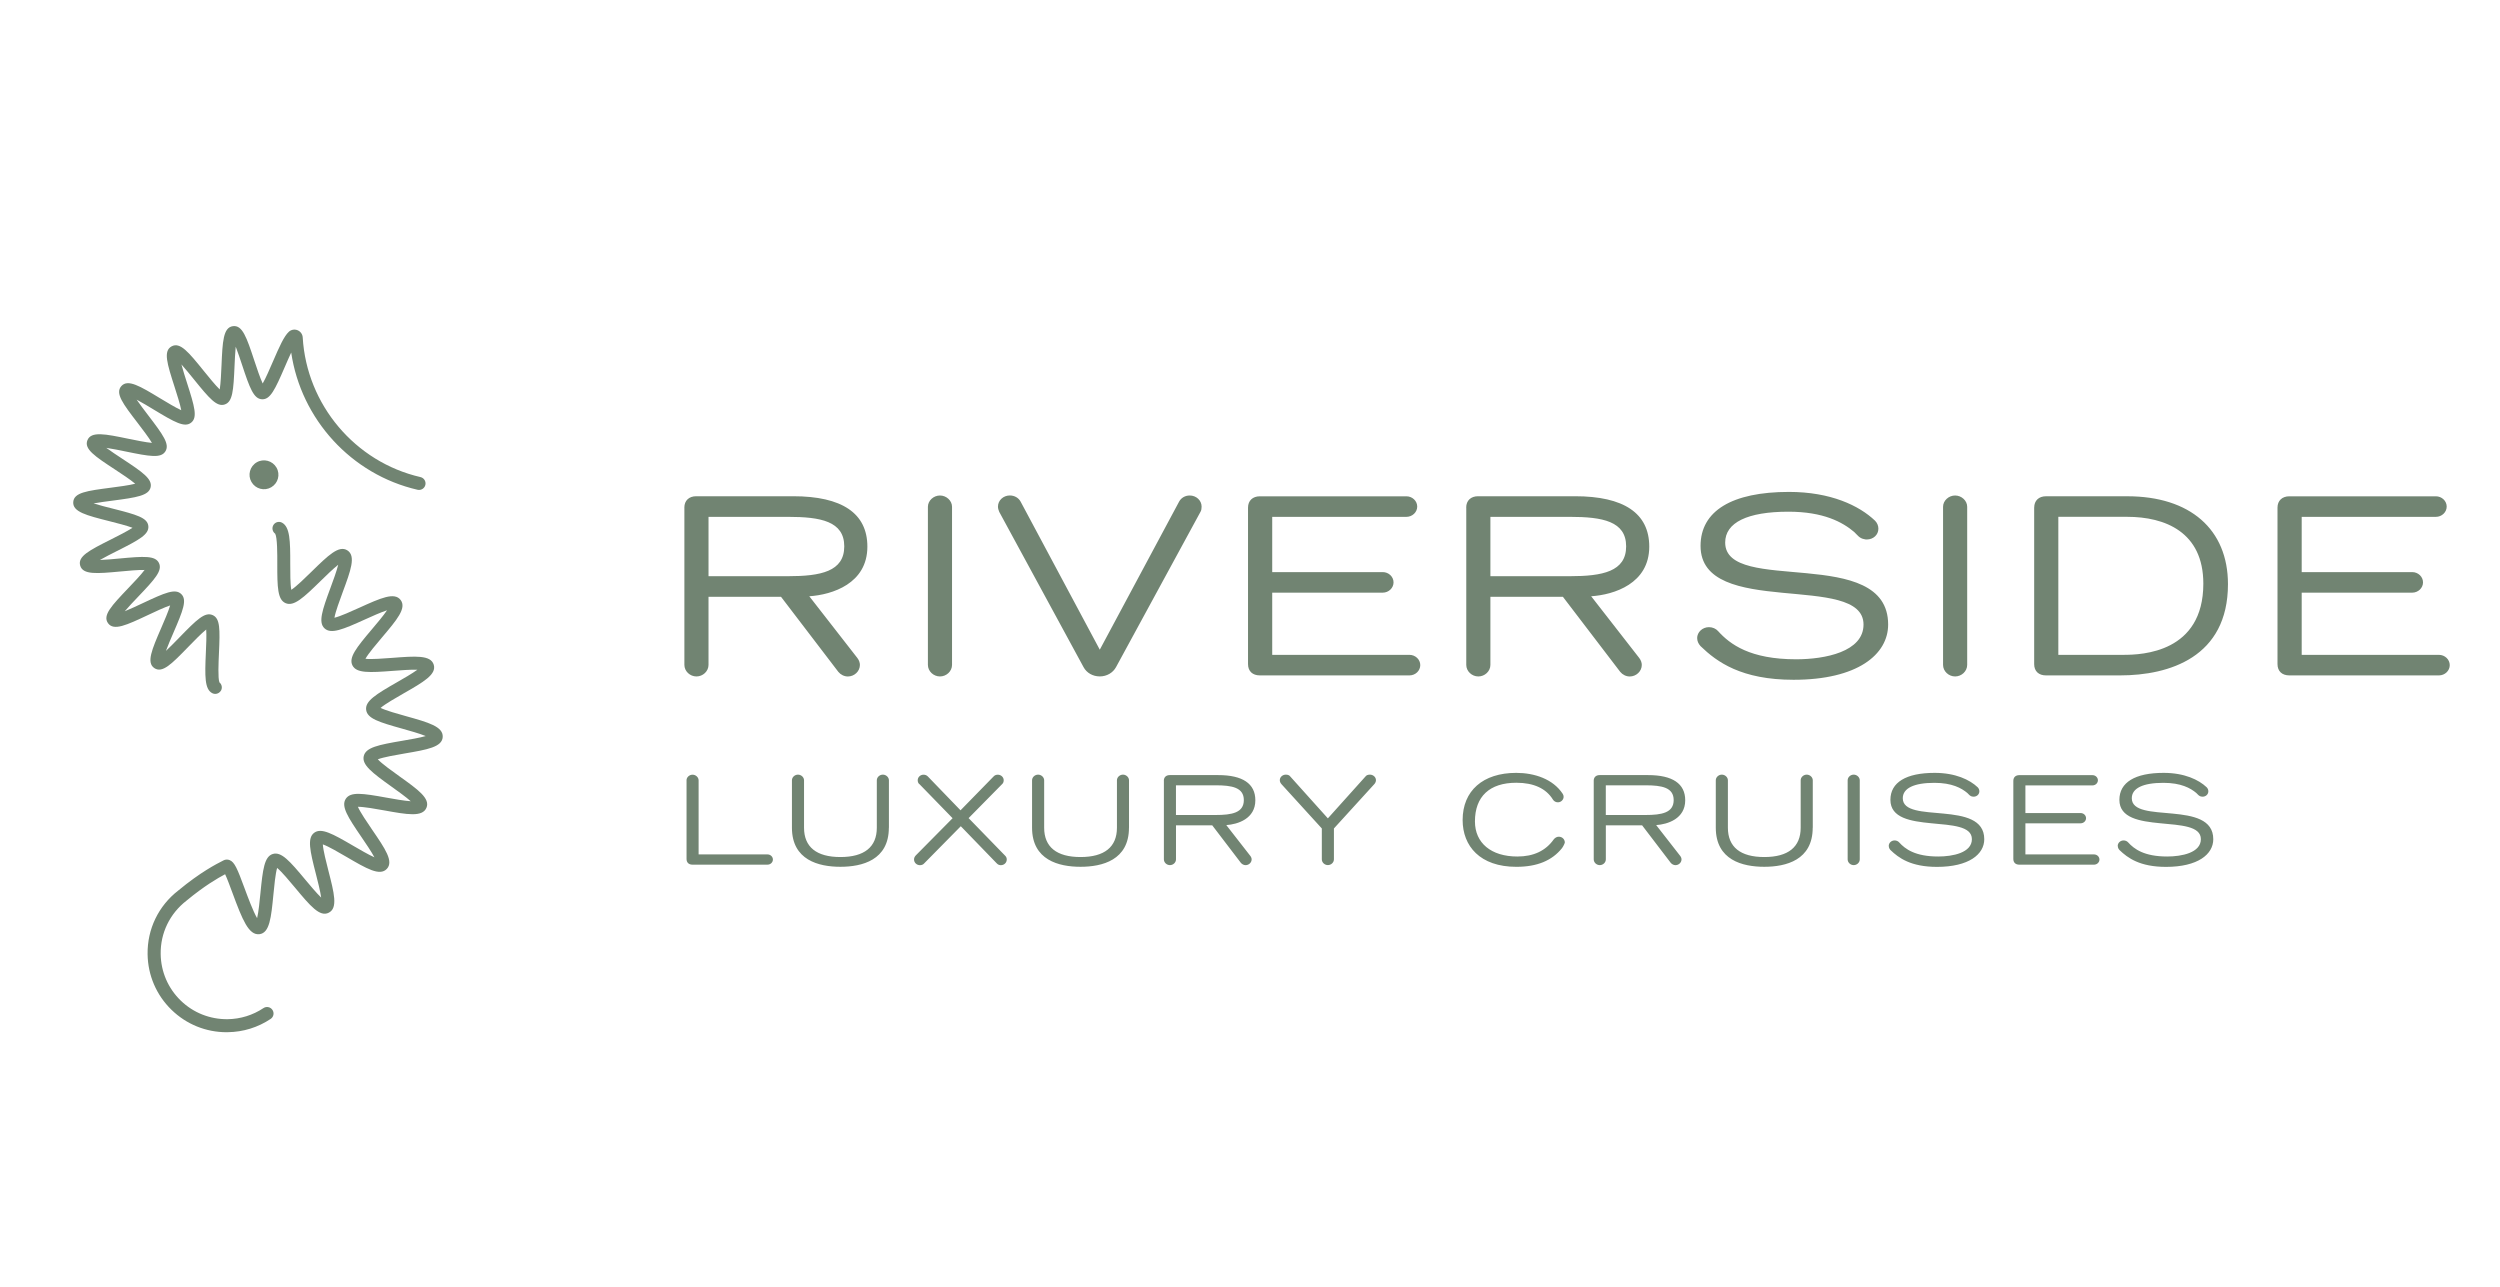 <?xml version="1.0" encoding="utf-8"?>
<!-- Generator: Adobe Illustrator 25.2.0, SVG Export Plug-In . SVG Version: 6.00 Build 0)  -->
<svg version="1.1" id="Ebene_3" xmlns="http://www.w3.org/2000/svg" xmlns:xlink="http://www.w3.org/1999/xlink" x="0px" y="0px"
	 width="81px" height="41.695px" viewBox="0 0 81 41.695" style="enable-background:new 0 0 81 41.695;"
	 xml:space="preserve">
<style type="text/css">
	.st0{fill:#718472;}
</style>
<g id="Ebene_1-2">
	<g>
		<g>
			<path class="st0" d="M6.974,22.483c-0.033,0-0.066-0.008-0.097-0.024
				c-0.248-0.129-0.242-0.541-0.207-1.318c0.011-0.233,0.025-0.556,0.011-0.744
				c-0.155,0.124-0.398,0.374-0.573,0.554c-0.546,0.562-0.846,0.871-1.107,0.696
				c-0.264-0.177-0.081-0.6,0.223-1.302c0.098-0.226,0.234-0.54,0.289-0.729
				c-0.187,0.061-0.498,0.207-0.721,0.313c-0.69,0.324-1.106,0.52-1.291,0.264
				c-0.185-0.256,0.115-0.569,0.657-1.139c0.171-0.179,0.409-0.428,0.527-0.587
				c-0.196-0.006-0.536,0.026-0.78,0.049c-0.761,0.071-1.22,0.113-1.307-0.191
				c-0.086-0.301,0.299-0.495,0.998-0.847c0.222-0.112,0.531-0.267,0.697-0.378
				c-0.183-0.07-0.511-0.153-0.747-0.213c-0.743-0.188-1.192-0.301-1.173-0.618
				c0.019-0.311,0.444-0.366,1.216-0.467c0.237-0.031,0.596-0.077,0.792-0.129
				c-0.155-0.132-0.457-0.331-0.657-0.462c-0.65-0.427-1.008-0.662-0.891-0.949
				c0.121-0.295,0.575-0.201,1.326-0.046c0.239,0.049,0.569,0.117,0.764,0.134
				c-0.1-0.172-0.311-0.447-0.462-0.645C3.985,13.085,3.723,12.743,3.932,12.509
				c0.211-0.236,0.605,0.002,1.258,0.397c0.211,0.127,0.503,0.304,0.683,0.385
				c-0.037-0.194-0.142-0.522-0.218-0.759c-0.24-0.748-0.372-1.16-0.095-1.31
				c0.277-0.15,0.55,0.187,1.044,0.798c0.156,0.193,0.373,0.461,0.515,0.598
				c0.032-0.194,0.047-0.536,0.058-0.782c0.033-0.764,0.053-1.225,0.368-1.268
				c0.311-0.043,0.447,0.367,0.693,1.11c0.079,0.238,0.188,0.568,0.273,0.747
				c0.098-0.168,0.231-0.478,0.328-0.702c0.219-0.508,0.363-0.827,0.517-0.971
				c0.073-0.07,0.184-0.092,0.281-0.054c0.099,0.039,0.166,0.132,0.171,0.238
				c0.128,2.175,1.697,4.035,3.816,4.522c0.113,0.026,0.184,0.139,0.158,0.253
				c-0.026,0.113-0.139,0.184-0.253,0.158c-2.148-0.494-3.776-2.287-4.094-4.446
				c-0.071,0.151-0.145,0.322-0.208,0.468c-0.317,0.734-0.47,1.057-0.736,1.046
				c-0.272-0.012-0.397-0.354-0.652-1.126c-0.058-0.175-0.133-0.402-0.202-0.578
				c-0.019,0.192-0.029,0.435-0.038,0.622c-0.035,0.805-0.061,1.165-0.318,1.25
				c-0.257,0.086-0.494-0.189-1.003-0.819c-0.118-0.146-0.272-0.336-0.4-0.478
				c0.049,0.186,0.123,0.418,0.18,0.596c0.248,0.772,0.348,1.121,0.135,1.29
				c-0.213,0.169-0.528-0.009-1.219-0.427c-0.163-0.099-0.375-0.227-0.547-0.318
				c0.108,0.158,0.255,0.351,0.369,0.5c0.495,0.648,0.708,0.944,0.562,1.176
				c-0.143,0.228-0.497,0.166-1.284,0.004c-0.19-0.039-0.437-0.09-0.63-0.118
				c0.153,0.113,0.356,0.246,0.512,0.349c0.667,0.438,0.985,0.66,0.924,0.928
				c-0.062,0.269-0.445,0.33-1.236,0.433c-0.185,0.024-0.425,0.055-0.612,0.09
				c0.187,0.059,0.431,0.121,0.619,0.168c0.779,0.197,1.125,0.295,1.155,0.563
				c0.029,0.273-0.291,0.446-1.018,0.812c-0.168,0.085-0.386,0.194-0.552,0.29
				c0.194-0.007,0.442-0.03,0.633-0.048c0.803-0.075,1.163-0.097,1.281,0.146
				c0.118,0.246-0.124,0.516-0.684,1.102c-0.13,0.137-0.3,0.314-0.424,0.461
				c0.179-0.072,0.402-0.177,0.574-0.258c0.731-0.344,1.062-0.488,1.257-0.299
				c0.194,0.189,0.061,0.524-0.259,1.264c-0.075,0.173-0.171,0.396-0.238,0.577
				c0.139-0.129,0.305-0.3,0.433-0.432c0.567-0.584,0.828-0.837,1.079-0.728
				c0.246,0.106,0.241,0.454,0.206,1.231c-0.014,0.308-0.037,0.816,0.015,0.949
				c0.076,0.062,0.101,0.17,0.054,0.261C7.123,22.441,7.05,22.483,6.974,22.483z
				 M9.646,11.058C9.645,11.059,9.645,11.059,9.645,11.059
				C9.645,11.059,9.645,11.059,9.646,11.058z M9.386,10.96
				c0,0.001,0,0.002,0,0.002C9.386,10.962,9.386,10.961,9.386,10.96z"/>
		</g>
		<g>
			<path class="st0" d="M8.958,15.149c0.13,0.224,0.053,0.509-0.171,0.639
				s-0.509,0.053-0.639-0.171c-0.13-0.224-0.053-0.509,0.171-0.639
				C8.542,14.849,8.828,14.926,8.958,15.149"/>
		</g>
		<g>
			<path class="st0" d="M7.343,33.444c-0.67,0-1.303-0.256-1.785-0.725
				c-0.491-0.477-0.766-1.117-0.776-1.802c-0.012-0.813,0.351-1.566,0.995-2.065
				c0.722-0.598,1.234-0.858,1.452-0.969l0.013-0.007
				c0.062-0.032,0.132-0.035,0.197-0.009c0.163,0.064,0.252,0.283,0.483,0.908
				c0.103,0.279,0.278,0.751,0.408,0.973c0.049-0.204,0.084-0.57,0.108-0.811
				c0.076-0.776,0.128-1.184,0.4-1.268c0.275-0.085,0.549,0.226,1.05,0.828
				c0.147,0.176,0.365,0.438,0.518,0.584c-0.029-0.21-0.114-0.542-0.171-0.764
				c-0.195-0.758-0.285-1.161-0.057-1.334c0.229-0.172,0.591,0.026,1.264,0.419
				c0.199,0.116,0.495,0.289,0.689,0.375c-0.099-0.186-0.29-0.466-0.418-0.654
				c-0.444-0.649-0.668-0.998-0.511-1.24c0.154-0.238,0.539-0.181,1.324-0.039
				c0.228,0.041,0.568,0.103,0.782,0.116c-0.153-0.137-0.417-0.326-0.611-0.465
				c-0.643-0.46-0.976-0.713-0.912-0.996c0.066-0.284,0.475-0.366,1.255-0.499
				c0.235-0.04,0.557-0.095,0.754-0.152c-0.198-0.081-0.532-0.175-0.757-0.238
				c-0.767-0.214-1.138-0.33-1.174-0.612c-0.036-0.286,0.319-0.503,1.001-0.894
				c0.197-0.113,0.49-0.28,0.66-0.405c-0.213-0.008-0.553,0.019-0.782,0.036
				c-0.779,0.06-1.191,0.08-1.322-0.174c-0.131-0.256,0.128-0.579,0.634-1.177
				c0.148-0.175,0.368-0.434,0.486-0.611c-0.201,0.065-0.511,0.205-0.718,0.299
				c-0.714,0.324-1.097,0.483-1.307,0.287c-0.209-0.194-0.077-0.584,0.193-1.314
				c0.08-0.217,0.2-0.54,0.25-0.747c-0.165,0.13-0.405,0.364-0.567,0.523
				c-0.564,0.552-0.87,0.835-1.136,0.722c-0.261-0.11-0.272-0.51-0.271-1.267
				c0.001-0.324,0.002-0.861-0.068-0.984c-0.086-0.061-0.114-0.179-0.062-0.274
				c0.056-0.102,0.185-0.139,0.286-0.082c0.254,0.141,0.266,0.579,0.264,1.341
				c-0,0.27-0.001,0.654,0.034,0.833c0.163-0.105,0.464-0.4,0.657-0.589
				c0.533-0.522,0.885-0.867,1.161-0.688c0.281,0.182,0.108,0.65-0.155,1.36
				c-0.091,0.247-0.234,0.632-0.265,0.822c0.189-0.044,0.568-0.216,0.81-0.326
				c0.684-0.31,1.135-0.514,1.335-0.249c0.199,0.265-0.122,0.643-0.607,1.216
				c-0.172,0.203-0.44,0.519-0.534,0.689c0.192,0.022,0.604-0.01,0.868-0.03
				c0.751-0.058,1.247-0.097,1.345,0.221c0.097,0.316-0.332,0.562-0.981,0.933
				c-0.232,0.133-0.594,0.34-0.741,0.467c0.172,0.086,0.566,0.196,0.818,0.266
				c0.731,0.204,1.213,0.339,1.195,0.675c-0.017,0.328-0.501,0.411-1.235,0.536
				c-0.268,0.046-0.688,0.118-0.868,0.189c0.131,0.143,0.478,0.391,0.699,0.549
				c0.605,0.433,1.004,0.718,0.877,1.021c-0.131,0.309-0.623,0.22-1.368,0.085
				c-0.258-0.047-0.665-0.119-0.853-0.117c0.076,0.178,0.312,0.523,0.462,0.743
				c0.423,0.618,0.702,1.026,0.476,1.268c-0.228,0.244-0.657-0.007-1.308-0.388
				c-0.228-0.133-0.584-0.342-0.766-0.405c0.011,0.193,0.114,0.594,0.18,0.851
				c0.187,0.728,0.311,1.21,0.014,1.361C10.363,29.725,10.046,29.344,9.565,28.767
				c-0.17-0.204-0.436-0.524-0.586-0.646c-0.055,0.185-0.095,0.594-0.12,0.857
				c-0.073,0.753-0.122,1.251-0.455,1.29c-0.345,0.038-0.548-0.459-0.875-1.346
				c-0.074-0.2-0.168-0.455-0.235-0.597c-0.247,0.131-0.677,0.381-1.251,0.856
				c-0.544,0.422-0.847,1.051-0.837,1.73c0.008,0.572,0.238,1.107,0.648,1.506
				c0.41,0.399,0.952,0.611,1.523,0.605c0.414-0.006,0.814-0.13,1.158-0.359
				c0.097-0.065,0.228-0.039,0.292,0.058c0.065,0.097,0.039,0.228-0.058,0.292
				c-0.411,0.275-0.891,0.424-1.386,0.43C7.369,33.444,7.356,33.444,7.343,33.444
				z M8.939,17.307c0,0,0,0,0,0
				C8.94,17.307,8.939,17.307,8.939,17.307z"/>
		</g>
		<g>
			<path class="st0" d="M22.174,16.445v5.097c0,0.209,0.184,0.375,0.391,0.375
				c0.208,0,0.391-0.166,0.391-0.375v-2.206h2.349l1.857,2.432
				c0.075,0.092,0.191,0.15,0.308,0.15c0.209,0,0.391-0.166,0.391-0.375
				c0-0.067-0.025-0.15-0.083-0.225l-1.557-1.999
				c0.741-0.05,1.882-0.408,1.882-1.608c0-1.083-0.824-1.633-2.406-1.633h-3.14
				c-0.233,0-0.384,0.141-0.384,0.366l0,0L22.174,16.445z M25.53,18.669h-2.574v-1.923
				h2.574c1.058,0,1.824,0.142,1.824,0.957
				C27.354,18.518,26.588,18.669,25.53,18.669L25.53,18.669z M30.064,16.42v5.122
				c0,0.209,0.184,0.375,0.391,0.375c0.208,0,0.391-0.166,0.391-0.375v-5.122
				c0-0.2-0.184-0.366-0.391-0.366C30.248,16.054,30.064,16.22,30.064,16.42
				C30.064,16.42,30.064,16.42,30.064,16.42z M32.334,16.411
				c0,0.058,0.016,0.117,0.042,0.175l2.732,5.031
				c0.099,0.184,0.299,0.299,0.525,0.299s0.425-0.117,0.525-0.299l2.74-5.038
				c0.025-0.042,0.034-0.101,0.034-0.166c0-0.2-0.175-0.359-0.384-0.359
				c-0.15,0-0.274,0.075-0.341,0.191l-2.574,4.805l-2.565-4.797
				c-0.067-0.125-0.2-0.2-0.35-0.2c-0.209,0-0.384,0.159-0.384,0.359l0,0
				L32.334,16.411z M40.436,16.445v5.072c0,0.233,0.15,0.366,0.384,0.366h4.847
				c0.191,0,0.35-0.15,0.35-0.333s-0.159-0.333-0.35-0.333h-4.447v-2.015
				h3.581c0.191,0,0.35-0.15,0.35-0.333c0-0.184-0.159-0.333-0.35-0.333
				h-3.581v-1.79h4.348c0.191,0,0.35-0.15,0.35-0.333
				s-0.159-0.333-0.35-0.333h-4.748c-0.233,0-0.384,0.141-0.384,0.366l0,0V16.445z
				 M47.507,16.445v5.097c0,0.209,0.184,0.375,0.391,0.375s0.391-0.166,0.391-0.375
				v-2.206h2.349l1.857,2.432c0.075,0.092,0.191,0.15,0.308,0.15
				c0.209,0,0.391-0.166,0.391-0.375c0-0.067-0.025-0.15-0.083-0.225l-1.557-1.999
				c0.741-0.05,1.882-0.408,1.882-1.608c0-1.083-0.824-1.633-2.407-1.633h-3.14
				c-0.233,0-0.384,0.141-0.384,0.366l0,0L47.507,16.445z M50.863,18.669h-2.574v-1.923
				h2.574c1.058,0,1.824,0.142,1.824,0.957
				C52.687,18.518,51.921,18.669,50.863,18.669L50.863,18.669z M54.989,20.676
				c0,0.092,0.034,0.175,0.108,0.258c0.533,0.516,1.325,1.091,3.015,1.091
				c2.066,0,3.064-0.816,3.064-1.79c0-2.598-5.28-0.95-5.28-2.657
				c0-0.649,0.725-0.999,2.049-0.999c1.141,0,1.757,0.341,2.132,0.658
				c0.099,0.092,0.166,0.208,0.333,0.233c0.025,0.009,0.05,0.009,0.075,0.009
				c0.209,0,0.375-0.15,0.375-0.35c0-0.099-0.042-0.191-0.108-0.258
				c-0.516-0.492-1.44-0.933-2.79-0.933c-1.849,0-2.864,0.616-2.864,1.749
				c0,2.365,5.28,0.833,5.28,2.549c0,0.883-1.249,1.125-2.183,1.125
				c-1.491,0-2.141-0.483-2.532-0.916c-0.067-0.075-0.175-0.125-0.292-0.125
				c-0.209,0-0.384,0.159-0.384,0.359l0,0L54.989,20.676z M62.955,16.42v5.122
				c0,0.209,0.184,0.375,0.391,0.375c0.208,0,0.391-0.166,0.391-0.375v-5.122
				c0-0.2-0.184-0.366-0.391-0.366C63.138,16.054,62.955,16.22,62.955,16.42
				C62.955,16.42,62.955,16.42,62.955,16.42z M65.907,16.445v5.072
				c0,0.233,0.15,0.366,0.382,0.366h2.399c1.599,0,3.498-0.591,3.498-2.956
				c0-1.774-1.224-2.848-3.264-2.848h-2.632c-0.233,0-0.382,0.141-0.382,0.366l0,0
				H65.907z M68.806,21.217h-2.116v-4.472h2.232c1.224,0,2.466,0.492,2.466,2.165
				c0,2.232-1.983,2.307-2.581,2.307l0,0L68.806,21.217z M73.791,16.445v5.072
				c0,0.233,0.15,0.366,0.384,0.366h4.847c0.191,0,0.35-0.15,0.35-0.333
				s-0.159-0.333-0.35-0.333h-4.447v-2.015h3.581
				c0.191,0,0.35-0.15,0.35-0.333c0-0.184-0.159-0.333-0.35-0.333h-3.581
				v-1.79h4.348c0.191,0,0.35-0.15,0.35-0.333s-0.159-0.333-0.35-0.333
				h-4.748c-0.233,0-0.384,0.141-0.384,0.366l0,0V16.445z"/>
		</g>
		<g>
			<path class="st0" d="M22.244,25.282v2.549c0,0.117,0.075,0.184,0.191,0.184h2.432
				c0.096,0,0.175-0.075,0.175-0.166s-0.079-0.166-0.175-0.166h-2.232v-2.399
				c0-0.099-0.092-0.184-0.196-0.184c-0.104,0-0.196,0.083-0.196,0.184l0,0
				L22.244,25.282z M28.801,26.818v-1.536c0-0.099-0.092-0.184-0.196-0.184
				c-0.104,0-0.196,0.083-0.196,0.184v1.536c0,0.625-0.404,0.95-1.179,0.95
				c-0.775,0-1.179-0.325-1.179-0.95v-1.536c0-0.099-0.092-0.184-0.196-0.184
				c-0.104,0-0.196,0.083-0.196,0.184v1.536c0,1.049,0.867,1.266,1.57,1.266
				c0.703,0,1.57-0.216,1.57-1.266l0,0H28.801z M29.786,25.402l1.078,1.108
				l-1.195,1.208c-0.038,0.042-0.054,0.083-0.054,0.13
				c0,0.104,0.088,0.184,0.191,0.184c0.058,0,0.108-0.021,0.142-0.063l1.182-1.199
				l1.161,1.199c0.038,0.042,0.083,0.063,0.137,0.063
				c0.104,0,0.191-0.079,0.191-0.184c0-0.05-0.016-0.087-0.05-0.121l-1.186-1.22
				l1.087-1.103c0.034-0.029,0.05-0.075,0.05-0.125
				c0-0.099-0.088-0.179-0.191-0.179c-0.058,0-0.104,0.021-0.137,0.058
				l-1.071,1.096l-1.058-1.096c-0.038-0.038-0.083-0.058-0.142-0.058
				c-0.099,0-0.187,0.079-0.187,0.179c0,0.05,0.016,0.096,0.05,0.125l0,0
				L29.786,25.402z M36.58,26.818v-1.536c0-0.099-0.092-0.184-0.195-0.184
				c-0.103,0-0.196,0.083-0.196,0.184v1.536c0,0.625-0.404,0.95-1.179,0.95
				c-0.775,0-1.179-0.325-1.179-0.95v-1.536c0-0.099-0.092-0.184-0.196-0.184
				s-0.196,0.083-0.196,0.184v1.536c0,1.049,0.867,1.266,1.57,1.266
				s1.57-0.216,1.57-1.266l0,0H36.58z M37.71,25.294v2.549
				c0,0.104,0.092,0.187,0.196,0.187c0.104,0,0.196-0.083,0.196-0.187v-1.103h1.174
				l0.928,1.216c0.038,0.045,0.096,0.075,0.153,0.075
				c0.104,0,0.196-0.083,0.196-0.187c0-0.033-0.013-0.075-0.042-0.112l-0.779-0.999
				c0.371-0.025,0.941-0.204,0.941-0.804c0-0.541-0.413-0.816-1.204-0.816h-1.57
				c-0.117,0-0.191,0.07-0.191,0.184l0,0V25.294z M39.388,26.406h-1.287v-0.962h1.287
				c0.528,0,0.912,0.07,0.912,0.479c0,0.409-0.384,0.483-0.912,0.483
				C39.388,26.406,39.388,26.406,39.388,26.406z M41.515,25.402l1.312,1.44v1
				c0,0.104,0.092,0.187,0.196,0.187c0.104,0,0.196-0.083,0.196-0.187v-1
				l1.312-1.44c0.033-0.038,0.05-0.083,0.05-0.125
				c0-0.099-0.092-0.179-0.196-0.179c-0.067,0-0.117,0.021-0.146,0.063l-1.216,1.354
				l-1.216-1.354c-0.029-0.042-0.079-0.063-0.146-0.063
				c-0.104,0-0.195,0.079-0.195,0.179c0,0.042,0.016,0.088,0.05,0.125l0,0
				L41.515,25.402z M50.506,27.109c-0.063,0-0.121,0.033-0.162,0.083
				c-0.263,0.375-0.658,0.559-1.182,0.559c-0.849,0-1.374-0.438-1.374-1.137
				c0-0.808,0.474-1.253,1.341-1.253c0.566,0,0.966,0.187,1.186,0.546
				c0.034,0.054,0.092,0.088,0.162,0.088c0.099,0,0.184-0.083,0.184-0.179
				c0-0.033-0.009-0.067-0.029-0.096c-0.317-0.483-0.921-0.679-1.507-0.679
				c-1.078,0-1.736,0.579-1.736,1.528c0,0.842,0.562,1.516,1.741,1.516
				c0.67,0,1.154-0.2,1.478-0.604c0.05-0.067,0.092-0.166,0.092-0.184
				c0-0.101-0.083-0.187-0.191-0.187l0,0L50.506,27.109z M51.637,25.294v2.549
				c0,0.104,0.092,0.187,0.196,0.187c0.104,0,0.196-0.083,0.196-0.187v-1.103h1.175
				l0.928,1.216c0.038,0.045,0.096,0.075,0.153,0.075
				c0.104,0,0.196-0.083,0.196-0.187c0-0.033-0.013-0.075-0.042-0.112l-0.779-0.999
				c0.371-0.025,0.941-0.204,0.941-0.804c0-0.541-0.413-0.816-1.204-0.816h-1.57
				c-0.117,0-0.191,0.07-0.191,0.184l0,0L51.637,25.294z M53.315,26.406h-1.287v-0.962
				h1.287c0.528,0,0.912,0.07,0.912,0.479c0,0.409-0.384,0.483-0.912,0.483
				C53.315,26.406,53.315,26.406,53.315,26.406z M58.734,26.818v-1.536
				c0-0.099-0.092-0.184-0.196-0.184c-0.104,0-0.196,0.083-0.196,0.184v1.536
				c0,0.625-0.404,0.95-1.179,0.95c-0.775,0-1.179-0.325-1.179-0.95v-1.536
				c0-0.099-0.092-0.184-0.196-0.184c-0.104,0-0.196,0.083-0.196,0.184v1.536
				c0,1.049,0.867,1.266,1.57,1.266s1.57-0.216,1.57-1.266l0,0H58.734z
				 M59.864,25.282v2.561c0,0.104,0.092,0.187,0.196,0.187
				c0.104,0,0.196-0.083,0.196-0.187v-2.561c0-0.099-0.092-0.184-0.196-0.184
				c-0.104,0-0.196,0.083-0.196,0.184C59.864,25.282,59.864,25.282,59.864,25.282z
				 M61.197,27.411c0,0.045,0.016,0.088,0.054,0.13
				c0.267,0.258,0.662,0.546,1.507,0.546c1.033,0,1.532-0.408,1.532-0.896
				c0-1.299-2.64-0.474-2.64-1.328c0-0.325,0.362-0.499,1.024-0.499
				c0.571,0,0.878,0.171,1.066,0.328c0.05,0.045,0.083,0.104,0.166,0.117
				c0.013,0.004,0.025,0.004,0.038,0.004c0.104,0,0.187-0.075,0.187-0.175
				c0-0.05-0.021-0.096-0.054-0.13c-0.258-0.245-0.721-0.467-1.395-0.467
				c-0.925,0-1.433,0.308-1.433,0.874c0,1.182,2.64,0.416,2.64,1.274
				c0,0.442-0.624,0.562-1.091,0.562c-0.746,0-1.071-0.242-1.266-0.458
				c-0.033-0.038-0.088-0.063-0.146-0.063c-0.104,0-0.191,0.079-0.191,0.179l0,0
				L61.197,27.411z M65.232,25.295v2.536c0,0.117,0.075,0.184,0.191,0.184h2.424
				c0.096,0,0.175-0.075,0.175-0.166s-0.079-0.166-0.175-0.166h-2.224v-1.008
				h1.79c0.096,0,0.175-0.075,0.175-0.166s-0.079-0.166-0.175-0.166h-1.79
				v-0.896h2.174c0.096,0,0.175-0.075,0.175-0.166
				c0-0.091-0.079-0.166-0.175-0.166h-2.374c-0.117,0-0.191,0.07-0.191,0.184l0,0
				L65.232,25.295z M68.617,27.411c0,0.045,0.016,0.088,0.054,0.13
				c0.267,0.258,0.662,0.546,1.507,0.546c1.033,0,1.532-0.408,1.532-0.896
				c0-1.299-2.64-0.474-2.64-1.328c0-0.325,0.362-0.499,1.024-0.499
				c0.571,0,0.878,0.171,1.065,0.328c0.05,0.045,0.083,0.104,0.166,0.117
				c0.013,0.004,0.025,0.004,0.038,0.004c0.104,0,0.187-0.075,0.187-0.175
				c0-0.05-0.021-0.096-0.054-0.13c-0.258-0.245-0.721-0.467-1.395-0.467
				c-0.925,0-1.433,0.308-1.433,0.874c0,1.182,2.64,0.416,2.64,1.274
				c0,0.442-0.624,0.562-1.091,0.562c-0.746,0-1.071-0.242-1.266-0.458
				c-0.034-0.038-0.088-0.063-0.146-0.063c-0.104,0-0.191,0.079-0.191,0.179l0,0
				L68.617,27.411z"/>
		</g>
	</g>
</g>
</svg>
